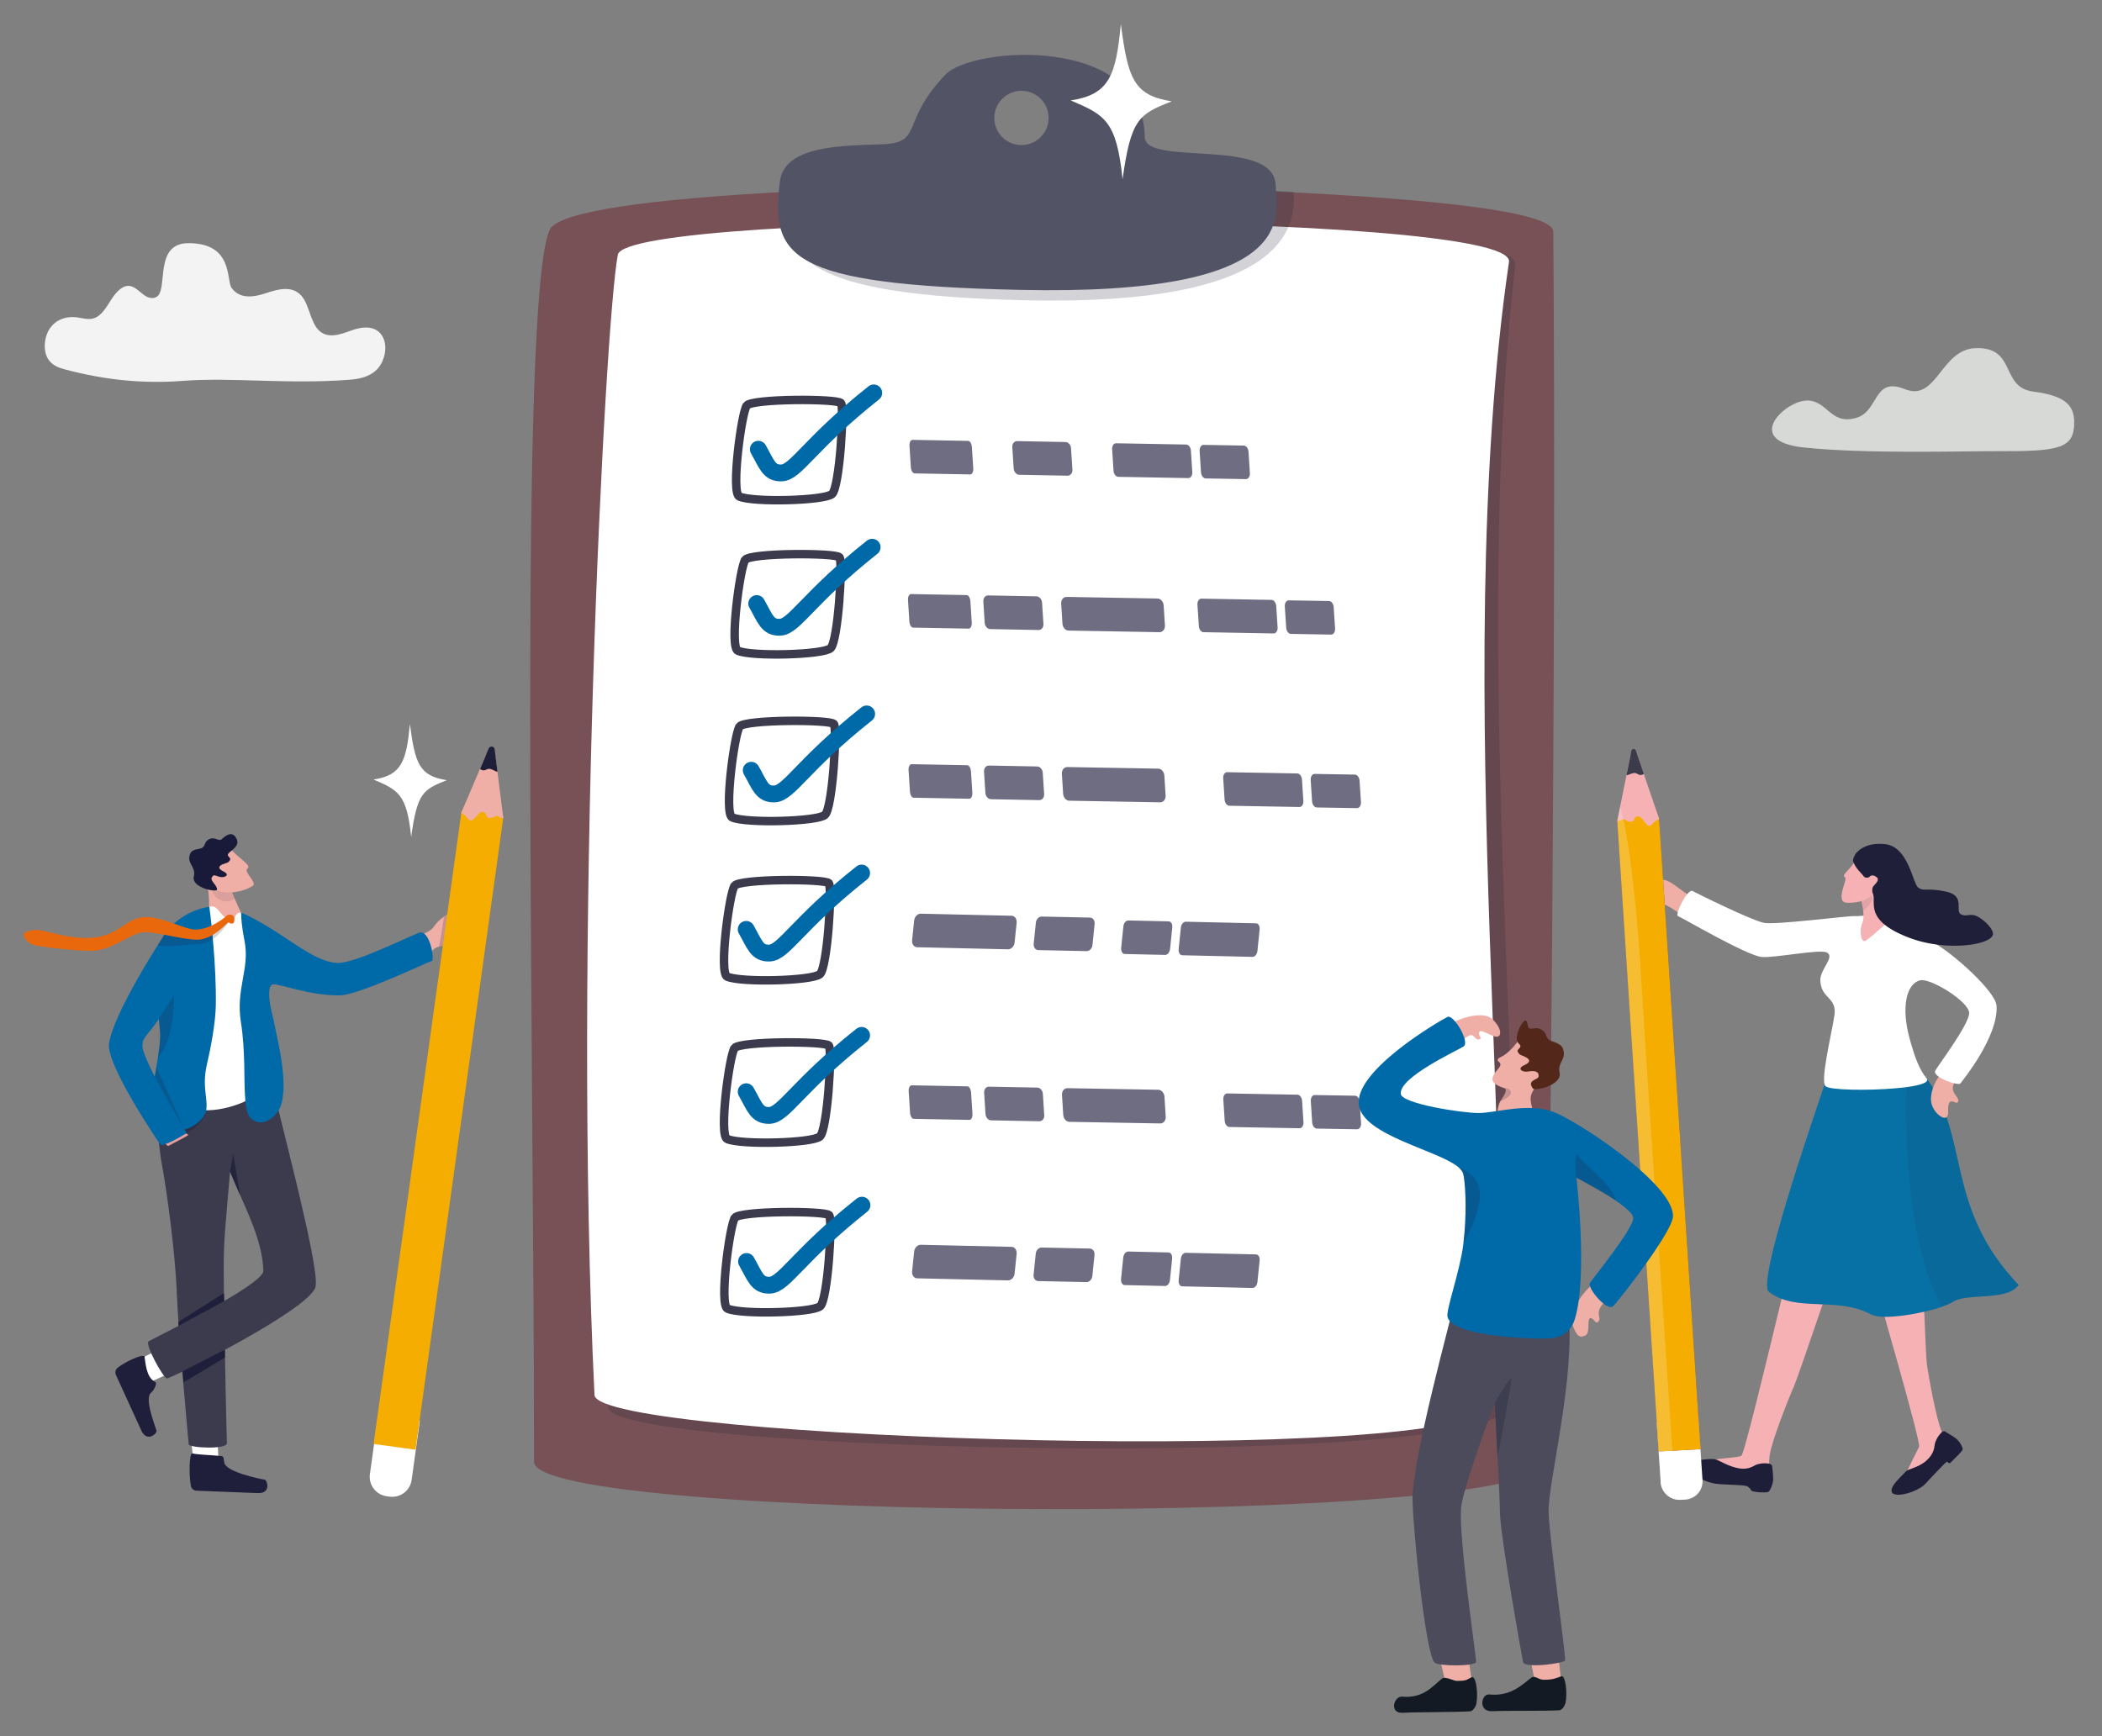 <?xml version="1.0" encoding="UTF-8"?>
<svg id="Layer_1" xmlns="http://www.w3.org/2000/svg" version="1.1" viewBox="0 0 1835.8 1516.4">
  <rect x="0" y="0" width="1835.8" height="1516.4" fill="#808080" stroke="none"/>
  <!-- Generator: Adobe Illustrator 29.1.0, SVG Export Plug-In . SVG Version: 2.1.0 Build 142)  -->
  <defs>
    <style>
      .st0 {
        fill: #131a23;
      }

      .st1 {
        fill: #4b4b5b;
      }

      .st2 {
        opacity: .2;
      }

      .st2, .st3, .st4, .st5, .st6 {
        fill: #1f1f39;
      }

      .st3 {
        opacity: .1;
      }

      .st4 {
        opacity: .3;
      }

      .st5 {
        opacity: .1;
      }

      .st7 {
        fill: #0069a8;
      }

      .st8 {
        fill: #efaea6;
      }

      .st9 {
        fill: #775155;
      }

      .st10 {
        fill: #191939;
      }

      .st11 {
        opacity: .8;
      }

      .st11, .st12, .st13, .st14, .st15, .st16, .st17, .st18 {
        fill: #1f1f3b;
      }

      .st12 {
        opacity: .2;
      }

      .st13 {
        opacity: .5;
      }

      .st14 {
        opacity: .4;
      }

      .st15 {
        opacity: .2;
      }

      .st16 {
        opacity: .1;
      }

      .st17 {
        opacity: 0;
      }

      .st19 {
        fill: none;
        stroke: #0069a8;
        stroke-linecap: round;
        stroke-linejoin: round;
        stroke-width: 14.7px;
      }

      .st20 {
        fill: #54271b;
      }

      .st21 {
        opacity: .2;
      }

      .st21, .st22, .st23, .st24 {
        fill: #fff;
      }

      .st22 {
        opacity: .9;
      }

      .st25 {
        fill: #f5b1b4;
      }

      .st26 {
        fill: #1f1e39;
      }

      .st24 {
        stroke: #3b3b4d;
        stroke-miterlimit: 10;
        stroke-width: 7.4px;
      }

      .st27 {
        fill: #fdfffd;
        opacity: .7;
      }

      .st28 {
        fill: #e79e9c;
      }

      .st29 {
        fill: #3b3b4d;
      }

      .st30 {
        opacity: .8;
      }

      .st31 {
        opacity: .8;
      }

      .st32 {
        fill: #3b3b4c;
      }

      .st33 {
        fill: #4a4963;
      }

      .st34 {
        fill: #535366;
      }

      .st35 {
        fill: #f4ad00;
      }

      .st36 {
        fill: #0771a5;
      }

      .st37 {
        fill: #e9680c;
      }
    </style>
  </defs>
  <path class="st9" d="M1349.6,1276.9c-1.5,57.7-883.2,52.4-883.2,0,0-370.2-13.6-1018.7,13.8-1076.4,7.6-16.1,92.4-27,206.1-32.9,131-6.7,300.4-6.7,434.6,0,127.8,6.3,235.6,16.9,235.7,34.9,2.8,360.9-3.3,935.1-6.9,1074.5Z"/>
  <path class="st15" d="M1315.1,1230c-13.3,54.1-781.6,39.2-783.5-.4-19-391.5,9-937.5,20.4-996,7.7-39.6,776.7-48.4,771.4-2.8-42.8,372.6,22.8,872.9-8.3,999.1Z"/>
  <path class="st23" d="M1301.3,1227.2c-13.3,54.1-780.2,30.9-782.1-8.7-19-391.5,9-937.5,20.4-996,7.7-39.6,785-39.3,778.3,6.2-53.8,366.4,14.5,872.2-16.6,998.5Z"/>
  <g>
    <g>
      <path class="st8" d="M353.6,826.4s7.9,14.5,10.8,13.7c2.9-.8,9.3-4.7,13.6-10.1,1.3-1.6,3.3-2.6,5.6-3.2,3.5-.9,7.6-.8,11-1.1,4-.3,6.9-.8,6.5-3.6-.6-3.9-7.2-6.9,8.2-17.1,2.9-1.9-3.4-6.5-9.6-7.7-.5,0-1-.2-1.5-.2-3.4-.4-7.1,1.3-10.4,3.5-3.9,2.7-7.1,6.2-8.6,8.4-3.1,4.6-7.2,5.5-13.1,8.6-6.1,3.2-8.4,5.6-12.6,8.6Z"/>
      <path class="st12" d="M383.6,826.9c3.5-.9,7.6-.8,11-1.1l5.1-28.4c-.5,0-1-.2-1.5-.2-3.4-.4-7.1,1.3-10.4,3.5-1.5,10.1-3.2,20.2-4.3,26.1Z"/>
      <path class="st23" d="M325,1238.2h36.9v52.2c0,9.5-7.7,17.1-17.1,17.1h-2.6c-9.5,0-17.1-7.7-17.1-17.1v-52.2h0Z" transform="translate(178.4 -35.2) rotate(7.9)"/>
      <path class="st35" d="M326.4,1261.3l3.6.5,9,1.2,15.7,2.2h.7c0,.1,7.5,1.1,7.5,1.1l76.6-551.6-.2-1-6.3-38.7c-1.1-6.6-10.1-7.9-13-1.8l-17.1,36.4-.2,1.7-76.4,549.9Z"/>
      <path class="st8" d="M439.6,714.8l-6.7-52.8c-.6-4.8-7.2-5.7-9.1-1.3l-20.8,49v.6c5.7,2.7,5.1,6.2,8.1,6.3,3.8.2,6.5-7.9,10.6-7.4,4.1.6,1.6,4.7,5.7,5.2s4.4-2,7-1.6c2.5.3-.5,1.1,5.2,1.9Z"/>
      <path class="st26" d="M434.4,673.4l-2.4-18.9c-.3-2.8-4.1-3.3-5.2-.7l-7.4,17.5c-.1.2,0,.5.2.7,3.9,2.5,5.5-1.1,8.3-.4,1.4.3,3.6,1.3,5.8,2.4.4.2.8-.1.8-.5Z"/>
      <path class="st17" d="M354.8,1265.2h.7c0,.1,7.5,1.1,7.5,1.1l76.6-551.6-5.2-1.9c-13.9,59.4-41.7,283.4-51.4,353.8-7.7,55.8-20.9,136.5-28.3,198.6Z"/>
    </g>
    <g>
      <g>
        <path class="st8" d="M181.8,777.8c1.7,8.1-.3,29.4,3.2,37.8l20.7-2.3s20.1-2.5,15.3-5.6c-6.4-4.2-3.8-1.9-6.8-5.1-1.8-1.9-4-6-6.1-10.5-1.1-2.4-2.2-5-3.2-7.3-1.5-3.6-2.8-6.9-3.5-8.9-.5-1.3-.8-2.1-.8-2.1l-.2-1.6-13.2-14.9s-7.3,11.8-5.4,20.6Z"/>
        <path class="st16" d="M204.8,784.8s0,0,0,0c-1.5-3.6-2.8-6.9-3.5-8.9l-5.1-.4s-9.6-.8-10.6,1.9c-1.5,4.2,10.1,14.8,19.2,7.5Z"/>
      </g>
      <path class="st23" d="M128.6,1208c7.8-2.7,26.4-11.9,26.4-11.9l-8.9-21.2-27.8,14.2-2.7,17.9,13,1Z"/>
      <path class="st18" d="M135.5,1206.9c2.1,1.1-.7,7.2-3.5,9.5-6.3,5.1,3.5,28.8,4.7,33.3.7,2.3-8.3,10.6-13.2,0-4.2-9.2-17.7-38.7-22.3-48.8-.9-2.1-.4-4.6,1.3-6,6.1-5,22.2-12.7,23.7-10,.9,4.2,1,17.8,9.2,22.2Z"/>
      <path class="st23" d="M190.7,1278.3c.3-8.2-1.5-29-1.5-29l-23,.6,3.1,31.1,15.7,9,5.6-11.7Z"/>
      <path class="st18" d="M193.2,1271.8c2.5.2,2,2.5,2.7,6,1.8,8,30.7,13.9,35.3,14.7,2.3.4,5.7,12.2-6,11.7-10.1-.4-42.6-1.6-53.6-2.1-2.3-.1-4.3-1.7-4.8-3.8-1.7-7.7-1.9-28.7,1.2-28.8,4.1,1.1,14,1.3,25.2,2.3Z"/>
      <path class="st29" d="M140.2,1009.7c.5,3.7,1.2,7.7,2,12.1,3.1,16.4,10.9,72,12.2,107.5,1.3,35.3,10.2,129.2,10.4,132.3.3,3.1,33.7,4.8,33.4-1.1-.3-5.9-1.8-71.3-2.6-131.2-.7-48.6.3-43.8,5.3-106h0c.1.3,2.7,6.1,6.5,15.2,8.1,19.3,21.9,45.9,22.6,71.5.4,12.3-96.6,59.3-100.2,61.6-3.6,2.3,12.7,32.1,16,32.4,3.3.3,125.5-60.5,129.8-80.1,3.9-17.9-33.9-156.1-41-190.9,0,0-96.7-14.3-97.5,18.1-.1,4.4,0,8.3.3,12,.4,5,.4,9.6.5,14.7,0,8.3.3,17.8,2.3,32Z"/>
      <path class="st13" d="M191.3,1006.2s0,0,0,0c.2-.1.2-.2.3-.2,0,0-.3.1-.3.1Z"/>
      <path class="st11" d="M200.8,1023.3h0c.1.3,5.1,11.7,8.9,20.7l-6.2-37s.3,2.2-2.7,16.3Z"/>
      <path class="st14" d="M139,1000.1c.8-.2,37-10.4,40.8-28.9,0,0-31.8,4.8-41.9,6.6,0,8.3.5,17.7,1.1,22.3Z"/>
      <path class="st23" d="M182.9,792.1c8.1-2.8,9.8,10.7,18.2,10.8,4.4,0,3.3-1.8,5.3-3.9,1.2-1.3,2.3-2.8,4.5-.9,43.8,39,7.9,146.9,13.6,153.9,4.7,5.7-29.3,21.1-51.5,17.2-30.4-5.3-30.7-37.5-30.3-43.7s12.9-111.8,12.9-111.8c0,0,14.7-8.9,27.2-21.6Z"/>
      <path class="st7" d="M214.2,960.9c.7,8,2.2,13.9,5.4,16.4,5.8,4.6,13.4,5,22-4.9.5-.6.9-1.2,1.3-1.8,11.2-17.3-.6-62.1-2.6-73.1-.8-4.4-2.3-10.4-3.7-16.6-1.7-7.7-3-20.6,1.8-21.1,5.8-.6,32.8,10.2,58.7,9.6,16.3-.3,74.7-28.3,80-30.1,2.8-.9-1.9-28.2-11.3-24.5-14.9,6-57.4,27.2-71.5,26.3-23.3-1.4-46.1-27.1-83.6-44,0,0-.1,1.3,0,4.3.1,2.4.5,6,1.2,10.9.4,2.8,1,6.1,1.7,9.9,4.7,23.8-7.9,41.8-3.2,70.7,2,12.5,2.6,25.1,2.9,36.7.2,11.9.2,22.7.9,31.1Z"/>
      <path class="st28" d="M161.8,989.4c.9,1.4,3.4,1.3,2.2,2.3-1.2,1.1-15.8,8.6-15.8,8.6,0,0-1.3,1.7-3.3-.8s-2.1-5-2.1-5l18.9-5.1Z"/>
      <path class="st7" d="M136.6,857.9c0,5.1.2,9.3.4,12.8.3,7.1.8,11.6,1.3,16.4.2,1.9.4,3.9.7,6.2h0c.2,2.2.5,4.6.7,7.4,0,0,0,0,0,0,0,.5,0,1,.1,1.5.4,4.9-.5,12.7-1.9,21.5-.2,1.4-.5,2.9-.7,4.3h0c-3.8,23.2-9.6,51.3-2.3,55.2,13.6,7.2,31.1,6.3,41.8-6.4,8.9-10.6-1.6-22.8,3.9-46.5,3.1-13.1,7.7-36.6,7.9-52.7.5-34.3-4.3-76-5.7-85.5,0,0-20.8,1.9-36.7,20.6-6.7,7.9-9.8,29.5-9.6,45.2Z"/>
      <path class="st7" d="M172.1,833.7c-41.1,77.4-47.4,67.5-47.7,79.7-.4,12.3,38.7,76.3,38.7,76.3,0,0-20.9,13-23.2,9.9s-47.1-69.5-44.7-87.8c3.4-26.1,45.9-92.2,51.2-99.2,5.4-7,30.3-11.5,30.8.4.5,11.9-5,20.7-5,20.7Z"/>
      <path class="st15" d="M138.8,889.9c.3,2.6.6,5.4.9,8.9,0,.6,0,1.2,0,1.8,0,0,0,0,0,0,0,.5,0,1,.1,1.5.4,4.9-.5,12.7-1.9,21.5,15.3-16.9,14-54.1,14-54.1l-13.2,20.3Z"/>
      <path class="st15" d="M135.3,939.9c1.5,5.3,25.7,46.4,25.7,46.4l-24.4-54-1.3,7.6Z"/>
      <path class="st15" d="M200.2,805.3c-.7-.5-8.4,13.2-18.6,17.4-2.8,1.2-5.8,1.9-8.9,1.9-9.1,0-23.7,3.1-35.1,1.2,4.4-7.3,6.4-10.9,10.9-16.4,8.2,2.9,18.6,6.6,23.3,6.3,3.5-.2,6.9-1,10-2.2,5.8-2.2,10.9-5.5,14.7-8.5,1.9-1.5,2.3-3.9,4.6-3.9,3,0,0,4.8-.9,4.1Z"/>
      <path class="st37" d="M204.8,802.6c0-1.4-1-3.7-4.1-3.7-2.3,0-2.5.9-4.4,2.4-5.8,4.5-14.5,10.1-24.6,10.7s-33-13.2-48-10.7c-15,2.5-19.9,15.2-41.6,17.6-21.7,2.4-44.8-7.4-51.2-6.7-6.4.8-10.3,2-10.2,4.4.1,2.4,3.2,6.6,7.6,8.5,4.4,1.9,43.9,6.2,54.3,5.3,17.1-1.5,32-15.6,43-16.1,11-.5,33.9,6.6,46.8,6.5,14.3-.1,26.3-15.7,27.3-15.1.9.7,1.8,1.3,3.6.9,1.3-.3,1.4-2.7,1.4-4.1Z"/>
      <g>
        <path class="st8" d="M202.4,742.4c4.2,5.9,18,13.7,13.8,16.2-4.2,2.5,8.9,12.4,4.5,15.2-10.7,6.8-27.2,7.4-31.7,3-4.5-4.4-12.4-19.3-12.4-19.3l25.9-15.1Z"/>
        <path class="st10" d="M194.8,754.9c3.7-1.6,4.3-.9,6-3.5,1.7-2.6-4.4-3.4-.4-6.8,4-3.4,8.8-6.6,6.2-11.9-3.7-7.7-9.6-2.7-13.2.5-2.3,2.1-6.3-3.1-11.4.2-4,2.6-2.1,4.7-5.5,7.2-2.1,1.5-8.5.5-10.4,5.1-3.5,8.6,5.4,11.5,3.2,19.8-2.6,9.7,19.5,14.2,20.2,11.6.8-3-5.8-7.6-4.7-10.2,1.6-4,3.5-1.7,7.4-.9,4.1.9,9.1-1.8,3.1-4.7-6-2.9-3.9-5-.6-6.5Z"/>
      </g>
      <polygon class="st18" points="196.4 1185.8 160.3 1207.5 159.4 1197.8 196.4 1178.9 196.4 1185.8"/>
      <polygon class="st18" points="195.8 1136.5 156 1158.1 155.8 1154.6 195.5 1129.6 195.8 1136.5"/>
    </g>
  </g>
  <g>
    <g class="st31">
      <path class="st33" d="M932.1,670l79.4,1.4c2.8,0,5.2,2.8,5.4,6.1l1.1,17.4c.2,3.3-1.9,5.9-4.7,5.9l-79.4-1.4c-2.8,0-5.2-2.8-5.4-6.1l-1.1-17.4c-.2-3.3,1.9-5.9,4.7-5.9Z"/>
      <path class="st33" d="M796.2,667.5l48.5.9c1.7,0,3.1,2.5,3.3,5.4l1.2,18.6c.2,3-1,5.3-2.7,5.3l-48.5-.9c-1.7,0-3.1-2.5-3.3-5.4l-1.2-18.6c-.2-3,1-5.3,2.7-5.3Z"/>
      <path class="st33" d="M910.7,675l1.2,18.6c.2,3-1.7,5.3-4.2,5.3l-42.2-.8c-2.5,0-4.7-2.5-4.9-5.5l-1.2-18.6c-.2-3,1.7-5.3,4.2-5.3l42.2.8c2.5,0,4.7,2.5,4.9,5.5Z"/>
      <path class="st33" d="M1071.7,674.5l61.3,1.1c2.1,0,3.9,2.5,4.1,5.4l1.2,18.6c.2,3-1.4,5.3-3.4,5.3l-61.3-1.1c-2.1,0-3.9-2.5-4.1-5.4l-1.2-18.6c-.2-3,1.4-5.3,3.4-5.3Z"/>
      <path class="st33" d="M1187.4,682l1.2,18.6c.2,3-1.4,5.3-3.4,5.3l-35.2-.6c-2.1,0-3.9-2.5-4.1-5.4l-1.2-18.6c-.2-3,1.4-5.3,3.4-5.3l35.2.6c2.1,0,3.9,2.5,4.1,5.4Z"/>
    </g>
    <g>
      <path class="st24" d="M645.9,634.7c-4.4,5.9-13.9,76.1-6.4,79.3,12,5.3,74.4,3.7,81-2.2s10.8-75.4,7.8-79.4c-3-4-77.8-4-82.4,2.2Z"/>
      <path class="st19" d="M656.1,672.8c7.5,13.2,9.3,21,20.2,20.7,12.8-.4,24.7-25.7,80.6-69.9"/>
    </g>
  </g>
  <g>
    <g class="st30">
      <path class="st33" d="M931.5,521.4l79.4,1.4c2.8,0,5.2,2.8,5.4,6.1l1.1,17.4c.2,3.3-1.9,5.9-4.7,5.9l-79.4-1.4c-2.8,0-5.2-2.8-5.4-6.1l-1.1-17.4c-.2-3.3,1.9-5.9,4.7-5.9Z"/>
      <path class="st33" d="M795.7,518.9l48.5.9c1.7,0,3.1,2.5,3.3,5.4l1.2,18.6c.2,3-1,5.3-2.7,5.3l-48.5-.9c-1.7,0-3.1-2.5-3.3-5.4l-1.2-18.6c-.2-3,1-5.3,2.7-5.3Z"/>
      <path class="st33" d="M910.1,526.4l1.2,18.6c.2,3-1.7,5.3-4.2,5.3l-42.2-.8c-2.5,0-4.7-2.5-4.9-5.5l-1.2-18.6c-.2-3,1.7-5.3,4.2-5.3l42.2.8c2.5,0,4.7,2.5,4.9,5.5Z"/>
      <path class="st33" d="M1049.2,522.9l61.3,1.1c2.1,0,3.9,2.5,4.1,5.4l1.2,18.6c.2,3-1.4,5.3-3.4,5.3l-61.3-1.1c-2.1,0-3.9-2.5-4.1-5.4l-1.2-18.6c-.2-3,1.4-5.3,3.4-5.3Z"/>
      <path class="st33" d="M1164.8,530.4l1.2,18.6c.2,3-1.4,5.3-3.4,5.3l-35.2-.6c-2.1,0-3.9-2.5-4.1-5.4l-1.2-18.6c-.2-3,1.4-5.3,3.4-5.3l35.2.6c2.1,0,3.9,2.5,4.1,5.4Z"/>
    </g>
    <g>
      <path class="st24" d="M650.8,489.1c-4.4,5.9-13.9,76.1-6.4,79.3,12,5.3,74.4,3.7,81-2.2,6.6-5.9,10.8-75.4,7.8-79.4-3-4-77.8-4-82.4,2.2Z"/>
      <path class="st19" d="M660.9,527.2c7.5,13.2,9.3,21,20.2,20.7,12.8-.4,24.7-25.7,80.6-69.9"/>
    </g>
  </g>
  <g>
    <g class="st30">
      <path class="st33" d="M797,384.2l48.5.9c1.7,0,3.1,2.5,3.3,5.4l1.2,18.6c.2,3-1,5.3-2.7,5.3l-48.5-.9c-1.7,0-3.1-2.5-3.3-5.4l-1.2-18.6c-.2-3,1-5.3,2.7-5.3Z"/>
      <path class="st33" d="M935.4,391.6l1.2,18.6c.2,3-1.7,5.3-4.2,5.3l-42.2-.8c-2.5,0-4.7-2.5-4.9-5.5l-1.2-18.6c-.2-3,1.7-5.3,4.2-5.3l42.2.8c2.5,0,4.7,2.5,4.9,5.5Z"/>
      <path class="st33" d="M974.7,387.2l61.3,1.1c2.1,0,3.9,2.5,4.1,5.4l1.2,18.6c.2,3-1.4,5.3-3.4,5.3l-61.3-1.1c-2.1,0-3.9-2.5-4.1-5.4l-1.2-18.6c-.2-3,1.4-5.3,3.4-5.3Z"/>
      <path class="st33" d="M1090.4,394.6l1.2,18.6c.2,3-1.4,5.3-3.4,5.3l-35.2-.6c-2.1,0-3.9-2.5-4.1-5.4l-1.2-18.6c-.2-3,1.4-5.3,3.4-5.3l35.2.6c2.1,0,3.9,2.5,4.1,5.4Z"/>
    </g>
    <g>
      <path class="st24" d="M652.1,354.4c-4.4,5.9-13.9,76.1-6.4,79.3,12,5.3,74.4,3.7,81-2.2,6.6-5.9,10.8-75.4,7.8-79.4-3-4-77.8-4-82.4,2.2Z"/>
      <path class="st19" d="M662.3,392.4c7.5,13.2,9.3,21,20.2,20.7,12.8-.4,24.7-25.7,80.6-69.9"/>
    </g>
  </g>
  <g>
    <g class="st31">
      <path class="st33" d="M932.2,950.5l79.4,1.4c2.8,0,5.2,2.8,5.4,6.1l1.1,17.4c.2,3.3-1.9,5.9-4.7,5.9l-79.4-1.4c-2.8,0-5.2-2.8-5.4-6.1l-1.1-17.4c-.2-3.3,1.9-5.9,4.7-5.9Z"/>
      <path class="st33" d="M796.3,948l48.5.9c1.7,0,3.1,2.5,3.3,5.4l1.2,18.6c.2,3-1,5.3-2.7,5.3l-48.5-.9c-1.7,0-3.1-2.5-3.3-5.4l-1.2-18.6c-.2-3,1-5.3,2.7-5.3Z"/>
      <path class="st33" d="M910.8,955.5l1.2,18.6c.2,3-1.7,5.3-4.2,5.3l-42.2-.8c-2.5,0-4.7-2.5-4.9-5.5l-1.2-18.6c-.2-3,1.7-5.3,4.2-5.3l42.2.8c2.5,0,4.7,2.5,4.9,5.5Z"/>
      <path class="st33" d="M1071.8,955.1l61.3,1.1c2.1,0,3.9,2.5,4.1,5.4l1.2,18.6c.2,3-1.4,5.3-3.4,5.3l-61.3-1.1c-2.1,0-3.9-2.5-4.1-5.4l-1.2-18.6c-.2-3,1.4-5.3,3.4-5.3Z"/>
      <path class="st33" d="M1187.5,962.5l1.2,18.6c.2,3-1.4,5.3-3.4,5.3l-35.2-.6c-2.1,0-3.9-2.5-4.1-5.4l-1.2-18.6c-.2-3,1.4-5.3,3.4-5.3l35.2.6c2.1,0,3.9,2.5,4.1,5.4Z"/>
    </g>
    <g>
      <path class="st24" d="M641.5,915.6c-4.4,5.9-13.9,76.1-6.4,79.3,12,5.3,74.4,3.7,81-2.2,6.6-5.9,10.8-75.4,7.8-79.4-3-4-77.8-4-82.4,2.2Z"/>
      <path class="st19" d="M651.7,953.6c7.5,13.2,9.3,21,20.2,20.7,12.8-.4,24.7-25.7,80.6-69.9"/>
    </g>
  </g>
  <g>
    <g class="st31">
      <path class="st33" d="M1096.9,806.5l-61.3-1.4c-2.1,0-4,2.3-4.3,5.3l-1.9,18.6c-.3,3,1.1,5.4,3.2,5.4l61.3,1.4c2.1,0,4-2.3,4.3-5.3l1.9-18.6c.3-3-1.1-5.4-3.2-5.4Z"/>
      <path class="st33" d="M981.1,809.3l-1.9,18.6c-.3,3,1.1,5.4,3.2,5.4l35.2.8c2.1,0,4-2.3,4.3-5.3l1.9-18.6c.3-3-1.1-5.4-3.2-5.4l-35.2-.8c-2.1,0-4,2.3-4.3,5.3Z"/>
      <path class="st33" d="M883.5,799.9l-79.4-1.8c-2.8,0-5.3,2.6-5.7,5.8l-1.8,17.4c-.3,3.3,1.6,6,4.4,6.1l79.4,1.8c2.8,0,5.3-2.6,5.7-5.8l1.8-17.4c.3-3.3-1.6-6-4.4-6.1Z"/>
      <path class="st33" d="M904.7,805.8l-1.9,18.6c-.3,3,1.5,5.4,4,5.5l42.2.9c2.5,0,4.8-2.3,5.1-5.2l1.9-18.6c.3-3-1.5-5.4-4-5.5l-42.2-.9c-2.5,0-4.8,2.3-5.1,5.2Z"/>
    </g>
    <g>
      <path class="st24" d="M641.5,773.8c-4.4,5.9-13.9,76.1-6.4,79.3,12,5.3,74.4,3.7,81-2.2s10.8-75.4,7.8-79.4c-3-4-77.8-4-82.4,2.2Z"/>
      <path class="st19" d="M651.7,811.8c7.5,13.2,9.3,21,20.2,20.7,12.8-.4,24.7-25.7,80.6-69.9"/>
    </g>
  </g>
  <g>
    <g class="st31">
      <path class="st33" d="M1096.9,1095.7l-61.3-1.4c-2.1,0-4,2.3-4.3,5.3l-1.9,18.6c-.3,3,1.1,5.4,3.2,5.4l61.3,1.4c2.1,0,4-2.3,4.3-5.3l1.9-18.6c.3-3-1.1-5.4-3.2-5.4Z"/>
      <path class="st33" d="M981,1098.5l-1.9,18.6c-.3,3,1.1,5.4,3.2,5.4l35.2.8c2.1,0,4-2.3,4.3-5.3l1.9-18.6c.3-3-1.1-5.4-3.2-5.4l-35.2-.8c-2.1,0-4,2.3-4.3,5.3Z"/>
      <path class="st33" d="M883.5,1089.1l-79.4-1.8c-2.8,0-5.3,2.6-5.7,5.8l-1.8,17.4c-.3,3.3,1.6,6,4.4,6.1l79.4,1.8c2.8,0,5.3-2.6,5.7-5.8l1.8-17.4c.3-3.3-1.6-6-4.4-6.1Z"/>
      <path class="st33" d="M904.6,1094.9l-1.9,18.6c-.3,3,1.5,5.4,4,5.5l42.2.9c2.5,0,4.8-2.3,5.1-5.2l1.9-18.6c.3-3-1.5-5.4-4-5.5l-42.2-.9c-2.5,0-4.8,2.3-5.1,5.2Z"/>
    </g>
    <g>
      <path class="st24" d="M641.8,1063.8c-4.4,5.9-13.9,76.1-6.4,79.3,12,5.3,74.4,3.7,81-2.2,6.6-5.9,10.8-75.4,7.8-79.4-3-4-77.8-4-82.4,2.2Z"/>
      <path class="st19" d="M652,1101.9c7.5,13.2,9.3,21,20.2,20.7,12.8-.4,24.7-25.7,80.6-69.9"/>
    </g>
  </g>
  <path class="st23" d="M390.2,681.5c-24.3-3.8-27.7-14.9-32.2-49-3.1,32.4-7.2,44.7-31.8,48.4,21.5,9.2,29.1,12.6,32.9,50.1,5.3-38,10-41.3,31.1-49.5Z"/>
  <g>
    <path class="st15" d="M896.3,262.3c-192.5-4.3-215.3-36.3-210.6-94.2,131-7.3,309.9-7.9,444-.7,2.4,30.8-6.5,99.9-233.5,94.9Z"/>
    <path class="st34" d="M1114,161.1c-2-41.3-113.9-15.6-114.2-41.3-1.1-89.1-150.1-79.6-174-54.7-40.1,41.8-18.9,59.5-55.1,60.9-36.2,1.4-86,.9-89.7,33.1-7.6,64.9,6.7,89.6,209.2,94.1,246.2,5.5,225.2-64.6,223.9-92.1ZM892.1,126.7c-13.1,0-23.7-10.6-23.7-23.7s10.6-23.7,23.7-23.7,23.7,10.6,23.7,23.7-10.6,23.7-23.7,23.7Z"/>
  </g>
  <path class="st27" d="M1577.9,349.9c-18.5,0-56.6,35.4-2.2,41,54.4,5.7,136,3.1,169,3.2,53.9.2,67.2-2.2,66.8-25.8-.2-13.7-7.1-22.6-35.5-26.2-29.5-3.7-14.4-39.1-50.5-38-30.7.9-33.8,47.2-61.9,35.8-28.1-11.3-22.2,19.6-42.8,25.2-22.6,6.2-24.3-15.3-42.9-15.3Z"/>
  <path class="st22" d="M159.4,332.7c-34.9,2.7-68.4-.9-102.6-10-5.3-1.4-10.8-3.3-14.4-8.5-5.4-7.9-3.8-21.2,2-28.5,5.8-7.4,14.6-9.6,22.7-8.5,5.2.7,10.5,2.5,15.5.6,6.3-2.3,10.4-9.7,14.6-16.2,4.2-6.5,9.9-12.8,16.3-11.8,4.8.8,8.7,5.5,13,8.4,4.3,3,10.6,3.3,13-2.2,5.3-11.7-2.1-43.6,25.1-43.6,39.3,0,32.9,32.2,37.6,39,7.2,10.3,19.9,8.1,30.3,4.6,10.4-3.5,22.8-6.8,30.8,2.4,6.9,8,7.7,22.7,15.1,30.1,7.9,7.8,19,3.6,28.6.1s21.8-4.8,27.4,5.9c4.6,8.9,1.2,21.9-5.4,28.4-6.6,6.5-15.3,8.1-23.6,8.8-53.8,4.2-102.7-2.3-145.9,1Z"/>
  <g>
    <g>
      <path class="st8" d="M1490.3,790.2c-22-9.5-28.8-21-37.8-21.7-16.6-1.3-19.2,20.1-9.1,19.3,10.1-.7,22.1,9.7,24.1,10.4,12.6,5,22.9-8.1,22.9-8.1Z"/>
      <path class="st25" d="M1637.3,1051.9c-4.1,25.9-5.2,48.1.1,67.9,5.3,19.9,40.6,140.4,38.6,144.1s-9.7,19.3-11.3,23.2c-1.6,3.9,39.5-13.8,39-21.5-.5-7.7-2.7-3.6-7.7-14.7-5.1-11.1-12.2-51.9-13.3-60.5s-3.2-93.9-6.5-103.2c-3.3-9.3-38.9-35.2-38.9-35.2Z"/>
      <path class="st26" d="M1699.2,1250.5c-1-.6-2.3-.5-3.2.4-4.1,3.9-5.7,8.3-6.1,10-.7,3.3-.4,8.8-7.8,15.2-7.3,6.3-15.6,6.6-18,9.6-2.4,2.9-16.1,14.3-11,18.8,5.4,3.7,22.6-2.3,28-8,5.4-5.7,19-20.5,19.4-19.7,1.8,1.9,2.8,1.1,2.8,1.1,4.2-4.5,10.4-9.9,10.8-11.8.3-1.9-2.9-7.5-6.1-9.8-2.2-1.7-6.5-4.2-8.8-5.6Z"/>
      <g>
        <path class="st25" d="M1613.5,1073c-.8,3.7-7,22.7-14.7,45.6-2.3,6.9-4.7,14.1-7.2,21.3-11.3,33.3-23.1,67.3-25,71.5-3.7,8.1-19.5,47.6-21.1,60.2-1.6,12.6,2.5,10.2-1.2,17.2-3.7,7-55.2-10-51.7-12.5,3.5-2.5,24.5-2.7,28.2-4.7,2.5-1.4,21.9-82.1,35.9-140.1,1.9-7.8,3.7-15.2,5.3-21.9,4.1-16.9,7.3-29.7,8.8-34.4,6.1-20.3,14.1-13.2,31.1-10.1,0,0,13.8-1.9,11.6,8Z"/>
        <path class="st26" d="M1547.8,1281.1c-.1-1.2-1-2.2-2.2-2.5-5.7-1.1-10.3.2-12,.9-3.1,1.5-7.5,5-17.2,2.6-9.7-2.4-15.7-7.4-19.6-7.6-3.9-.2-20.7,0-21.2,7.1.3,6.9,14.6,13.3,22.6,14.4s26.4.8,28.2,2.5c1.8,1.7,2.5,1.7,2.9,3.3.5,1.6,13.3,2.3,15,1.4s4.3-7.1,4.3-11.2c0-2.9-.5-8.1-.8-11Z"/>
      </g>
      <path class="st36" d="M1544.7,1128.3c24.2,18.6,59.7,3.7,89.5,19.9,10.1,5.5,46.4-1.2,61.7-6.7,4.4-1.6,7.8-3.1,9.8-4.4,12.3-8,47.4-.3,57.3-14.7-64.7-68.2-42.2-127.6-80-180,0,0,0,0,0,0h0c0-.1-.2-.3-.3-.4-5.4-5-11.1-8.6-16.8-11-34.2-14.7-70.3,10.8-70.3,10.8-.7,1.4-1.4,3.1-2,5.1-12.6,37.6-59.3,173.3-48.8,181.4Z"/>
      <path class="st5" d="M1695.8,1141.5c4.4-1.6,7.8-3.1,9.8-4.4,12.3-8,47.4-.3,57.3-14.7-64.7-68.2-42.2-127.6-80-180,0,0,0,0,0,0h0c0-.1-.2-.3-.3-.4-6.4-7.7-10.2-18.6-13.7-30.7,0,0,0,0,0,0-.6-1.6-1.1-3.3-1.4-5.1-.7,7.2-1.3,15.6-1.7,24.8-.3,5.9-.5,12.2-.7,18.7-1.5,58.8,3.2,140.4,30.7,191.8Z"/>
      <path class="st8" d="M1704.2,931.2c-12.4,5.4-19.3,22.7-17.5,32,2.1,10.4,15.1,18.9,14.7,8.3-.6-16.4,6.9-5.8,8.6-8.9,2.8-5.2-13.7-9.9,3.3-23.8,1.7-1.4-9.1-7.6-9.1-7.6Z"/>
      <path class="st23" d="M1465.5,800.2c3.1,1.1,59.7,34.3,73,35.7,10.6,1.1,51-7.1,57-3.9,7.5,4-6.3,14.7-5.7,24.7.9,14.9,11.9,13.8,12.6,26.2.4,7.5-11.5,52.6-9,63.9.2.9.5,1.6,1,2,3.5,3.4,36.5,4,61.2,1.8,3.3-.3,6.5-.6,9.5-1,11.8-1.6,19.7-4,17.8-7.3,0,0,0,0,0,0h0c0-.1-.2-.3-.3-.4-6.4-7.7-10.2-18.6-13.7-30.7,0,0,0,0,0,0-.5-1.7-.9-3.4-1.4-5.1-6.8-25.4-3.1-46.5,9.4-49.8,8.9-2.3,42.9,18.6,42.9,28.6s-28.5,47.6-29.7,50.5c-2.3,5.7,20.3,13.3,22,11s33.4-40.9,31.6-68c-.9-12.5-38.8-46.5-55.4-55.2-6.3-3.3-28.5-21.4-38.5-23.9-7.4-1.9-25.4,1.4-29.9.9-4.5-.5-69.6,7.9-79.3,5.9-11.5-2.4-57.9-25.4-62.3-27.8-4.5-2.4-15.9,20.8-12.8,21.9Z"/>
      <path class="st25" d="M1624.5,783.3c3.8,12.8,3.6,19.7,1.7,23.5-1.8,3.8-1.8,15.7,2.3,15.2,2-.2,12-9.4,16.1-12.9,4.2-3.5,6.3-10,6.3-10,0,0-10.7-15.9-18.2-29.3-7.5-13.4-8.3,13.4-8.3,13.4Z"/>
      <path class="st3" d="M1627.1,795.5c-.2-1.7-.6-3.6-1-5.7-.2-.7-1.4-5.6-1.6-6.4.7-.7,1.8-1.8,2.6-2,1-.3,3.1-.2,3.9-1.4,1.4-2,4.9,3.3,3.8,6.7-.4,1.3-3.7,6.4-7.6,8.9Z"/>
      <g>
        <path class="st25" d="M1621,751.1c-6.2,9.9-13.2,13.2-9.6,15.3,2.7,1.6-9.7,22.1,2.1,22.2,11.7.1,22.3-3.1,26.2-14.8s6.5-18.4,6.5-18.4l-25.2-4.3Z"/>
        <path class="st6" d="M1618.6,752.8c2.4,6.4,7.4,10,9,12.6,1,1.5,4.2,1.7,5.3.3,1.2-1.5,3.9-1.4,6.2.6,2.7,2.3-.9,5.4-2.8,7.6-1.4,1.6-1.5,4.6-.6,6.6,3.4,7.6-8.7,23.5,32.7,39,10.4,3.8,21.6,5.8,31.9,6.4,20.9,1.2,38.5-3.3,40.2-9.3,1.2-4.4-7.1-12.8-13.5-16.1-6.4-3.3-9.5.8-14.4-1.9-5.6-3.1,4.4-16.1-13-19.8-17.3-3.7-19.1.2-24.2-3.4-5.1-3.6-8.3-35.9-29.3-38.1-14.5-1.5-21.8,4.2-25,7.8-1.3,1.5-3.3,5.8-2.6,7.7Z"/>
      </g>
    </g>
    <g>
      <g>
        <path class="st23" d="M1450.4,1294.9l-1.8-27-1.7-25.3,11.9-.7,24.6-1.4h0s1.7,25.3,1.7,25.3l1.8,27c.6,9-6.2,16.6-15.2,17.1l-4,.2c-1.5,0-2.9,0-4.3-.3-7-1.5-12.6-7.5-13.1-15Z"/>
        <polygon class="st9" points="1448.6 1267.8 1447 1242.5 1426.7 933.6 1425 908.1 1412.5 717 1415.3 705.3 1422.1 676.9 1426.7 657.6 1426.9 657.1 1427.1 657.6 1434.4 676.8 1449 715 1449 715.6 1467.2 992.1 1468.5 1012.4 1483.5 1240.5 1485.2 1265.8 1460.6 1267.2 1448.6 1267.8"/>
        <polygon class="st35" points="1448.6 1267.8 1447 1242.5 1426.7 933.6 1425 908.1 1412.5 717 1415.3 705.3 1422.1 676.9 1426.7 657.6 1426.9 657.1 1427.1 657.6 1434.4 676.8 1449 715 1449 715.6 1467.2 992.1 1468.5 1012.4 1483.5 1240.5 1485.2 1265.8 1460.6 1267.2 1448.6 1267.8"/>
        <path class="st25" d="M1412.5,717l2.5-12.6,5.6-27.8,3.3-16.4c.3-1.6,1.5-2.4,2.8-2.6.1,0,.2,0,.3,0,1.3,0,2.6.7,3.1,2.2l5.4,15.9,13.4,39.2h0s0,.7,0,.7c-5.9,2.2-5.5,5.7-8.5,5.6-3.8-.1-5.9-8.4-10-8.1-4.1.2-1.9,4.5-6,4.7-4,.2-4.2-2.2-6.6-2.2,0,0,0,0-.1,0-2.5.1.4,1.2-5.2,1.4Z"/>
        <path class="st32" d="M1420.6,676.6l4.2-20.8c.4-2,3.3-2.2,3.9-.2l6.9,20.1c0,.2,0,.5-.3.6-4,2.1-5.3-1.5-8.2-1.1-1.4.2-3.6,1-5.9,1.9-.4.2-.8-.2-.7-.6Z"/>
      </g>
      <path class="st21" d="M1450.4,1294.9l-1.8-27-1.7-25.3-20.3-308.9-1.7-25.5-12.5-191.1,2.5-12.6c0,.3.2.6.3.9.9,3,1.8,6.4,2.6,10.2,9,40.6,14.7,121.8,15.2,134.3.4,10.5,16.8,255.9,25.9,392,.6,8.9,1.2,17.4,1.7,25.3,1.2,17.3,2.1,31.9,2.9,42.7-7-1.5-12.6-7.5-13.1-15Z"/>
    </g>
  </g>
  <g>
    <g>
      <path class="st8" d="M1262.7,1471.8c-1.5-8.3-6.6-28.8-6.6-28.8l25.2-3,4.6,32-16.1,10.9-7.2-11.1Z"/>
      <path class="st0" d="M1272.6,1468.3c-3.1,0-10.2-4.2-13-2.2-7.4,5.4-15.6,17.7-35,15.9-7.2-.7-11.8,14.9.8,14.1,10.9-.7,46.7-.5,58.6-1.3,2.5-.2,4.9-4.2,5.4-6.7,1.6-8.7-.1-23.1-3.5-23.2-4.4,1.3-3.2,3.5-13.4,3.3Z"/>
    </g>
    <g>
      <path class="st8" d="M1340.5,1470c-1.2-8.4-5.6-29-5.6-29l25.3-2.2,3.5,32.1-16.4,10.4-6.8-11.3Z"/>
      <path class="st0" d="M1347.1,1467.1c-3.1,0-6.7-3.8-9.5-1.8-7.4,5.3-17.5,16.8-36.9,14.8-7.2-.7-10,15.3,2.6,14.6,10.9-.6,46.7,0,58.6-.8,2.5-.2,4.9-4.2,5.4-6.6,1.7-8.7,0-23.1-3.3-23.2-4.4,1.3-6.8,3.4-16.9,3.1Z"/>
    </g>
    <path class="st8" d="M1261.1,898.6c9.1-8.5,33.7-16.7,42.4-8.3,8.8,8.5,8.1,16.2,2.7,15.2-5.4-1-14.7-8.3-14.5-2.7,0,3,3.4,4.1,0,5.1-3.4,1-4.2-5.4-8.6-3.4-4.4,2-13.7,11.5-13.7,11.5l-8.3-17.4Z"/>
    <path class="st8" d="M1397.4,1117.8c-11.5,4.8-28.3,27.5-24.2,39,4.1,11.5,6.8,12,11.7,9.5,4.5-2.3.2-17.1,5.2-14.7,2.7,1.3,3.6,5.4,5.9,2.7,2.3-2.7-.6-4.5.5-9.3,1.9-7.9,13.6-14.2,13.6-14.2l-12.6-13.1Z"/>
    <g>
      <path class="st8" d="M1310.9,961c-.2.3-.4.6-.6,1-3.4,5.5-3,19.5-3,19.5l-8.5-7.9,43.7,16.9c2.8-6.5-7.2-24.2-5.5-33.1.8-4.5,6.6-11.1,7.7-12.5,5.1-6.6,9.9-9.5,8.6-17.1-2-12-23.3-23.5-26.2-20-1,1.1-4.7,6-5.6,6.9-8.8,9.5-11.9,8.1-13.3,10.5-1.5,2.7,5.4,2.3.3,8.3-6.2,7.4-8.8,12.3,4.8,16.8.4.1.8.2,1.2.4,1.9,2.3-.9,6-3.6,10.4Z"/>
      <path class="st2" d="M1310.3,961.9c13.1-5.2,10.6-11.1,3.1-11.8,0,0,0,0,0,0,.4.1.8.2,1.2.4,1.9,2.3-.9,6-3.6,10.4-.2.3-.4.6-.6,1Z"/>
      <path class="st20" d="M1332.1,923.2c-4-2-4.6-1.2-6.4-4.2-1.8-3,5-3.6.7-7.5-4.3-4,.7-14.9,3.3-18,5.1-6.2,3.5,3.2,5.8,4.6,3,1.7,6.1-2.1,11.6,1.9,4.3,3.1,2.1,5.3,5.8,8.3,2.2,1.8,10.3,2.4,12.1,7.7,3.4,9.8-4.9,11.5-2.9,20.9,2.4,11-21.5,16.3-23.3,13.9-5.7-7.7,4.5-7.3,4.9-10.4.8-5.4-5.1-5.2-9.4-4.4-4.6.8-9.9-2.5-3.2-5.5s4.6-5.5,1-7.3Z"/>
    </g>
    <path class="st1" d="M1233.7,1310.8c.3,25,11.3,133.6,19.2,141.5,3.1,3.1,36.7,3.5,36.3-.9-1.6-16.1-15.1-108.6-13.2-133.8,1.3-17.8,29.4-92,29.4-92,0,0,1.3,23.3,2.5,47,1.1,21.2,2.1,42.6,2.1,47.9s0,1.7.1,3.1c1.1,22.4,19.1,124,20.1,128.3,1.4,5.6,36.7,1,36.7-1.7,0-9.7-13.5-105-14.4-129-.9-25.5,23.8-117.9,17.2-176.9-5.5-48.8-97.9-13.1-97.9-13.1-4.2,19.4-38.7,143.5-38.2,179.6Z"/>
    <path class="st7" d="M1186.8,965.8c4.7,26.1,68.2,38.7,86.4,53.3.2.2.4.3.6.5,2.2,1.9,3.6,3.8,4.1,5.7.2.9.4,1.9.6,3,1.7,10.9,2.4,34.1-.4,57.6,0,.3,0,.6-.1,1-3,23.8-15.3,57.4-13.8,63.4,4,16.2,65.5,19.3,87.5,18.9,13.9-.3,21-7.9,23.8-17.3,11.4-38.1,1.3-123.2,1.3-123.2,0,0,51,25.9,49.6,35.8-1.4,10.5-33.9,50.4-37.8,56.1-2.7,4.1,15.2,26,20.6,20,8.3-9.3,51.2-64.6,51.9-77.9,1.4-28.4-85.2-84.6-104.5-91.5-23-8.2-50.3,1-65.2,1s-66.8-8.1-68-16.6c-2-14.5,49.5-38,54.9-41.6,5.7-3.7-8.8-28.4-14.2-25.7-8.1,4.1-82.6,47.7-77.2,77.5Z"/>
    <path class="st2" d="M1273.8,1019.6c2.2,1.9,3.6,3.8,4.1,5.7.2.9.4,1.9.6,3,1.7,10.9,2.4,34.1-.4,57.6,20.9-39,18.4-57.3-4.2-66.3Z"/>
    <path class="st2" d="M1376.6,1028.7c-.7-6.8-1.7-24.7,2-18.9,4.1,6.3,29.9,26,33,38.6l-35-19.7Z"/>
    <path class="st4" d="M1305.4,1225.6s1.3,23.3,2.5,47c5.6-28.6,11.2-60,12.3-67.9.9-6.3-14.8,20.8-14.8,20.8Z"/>
  </g>
  <path class="st23" d="M1023.2,88.5c-33.4-5.3-38.1-20.4-44.3-67.4-4.3,44.6-9.8,61.5-43.8,66.6,29.6,12.7,40,17.3,45.3,68.9,7.3-52.2,13.8-56.8,42.8-68Z"/>
</svg>
